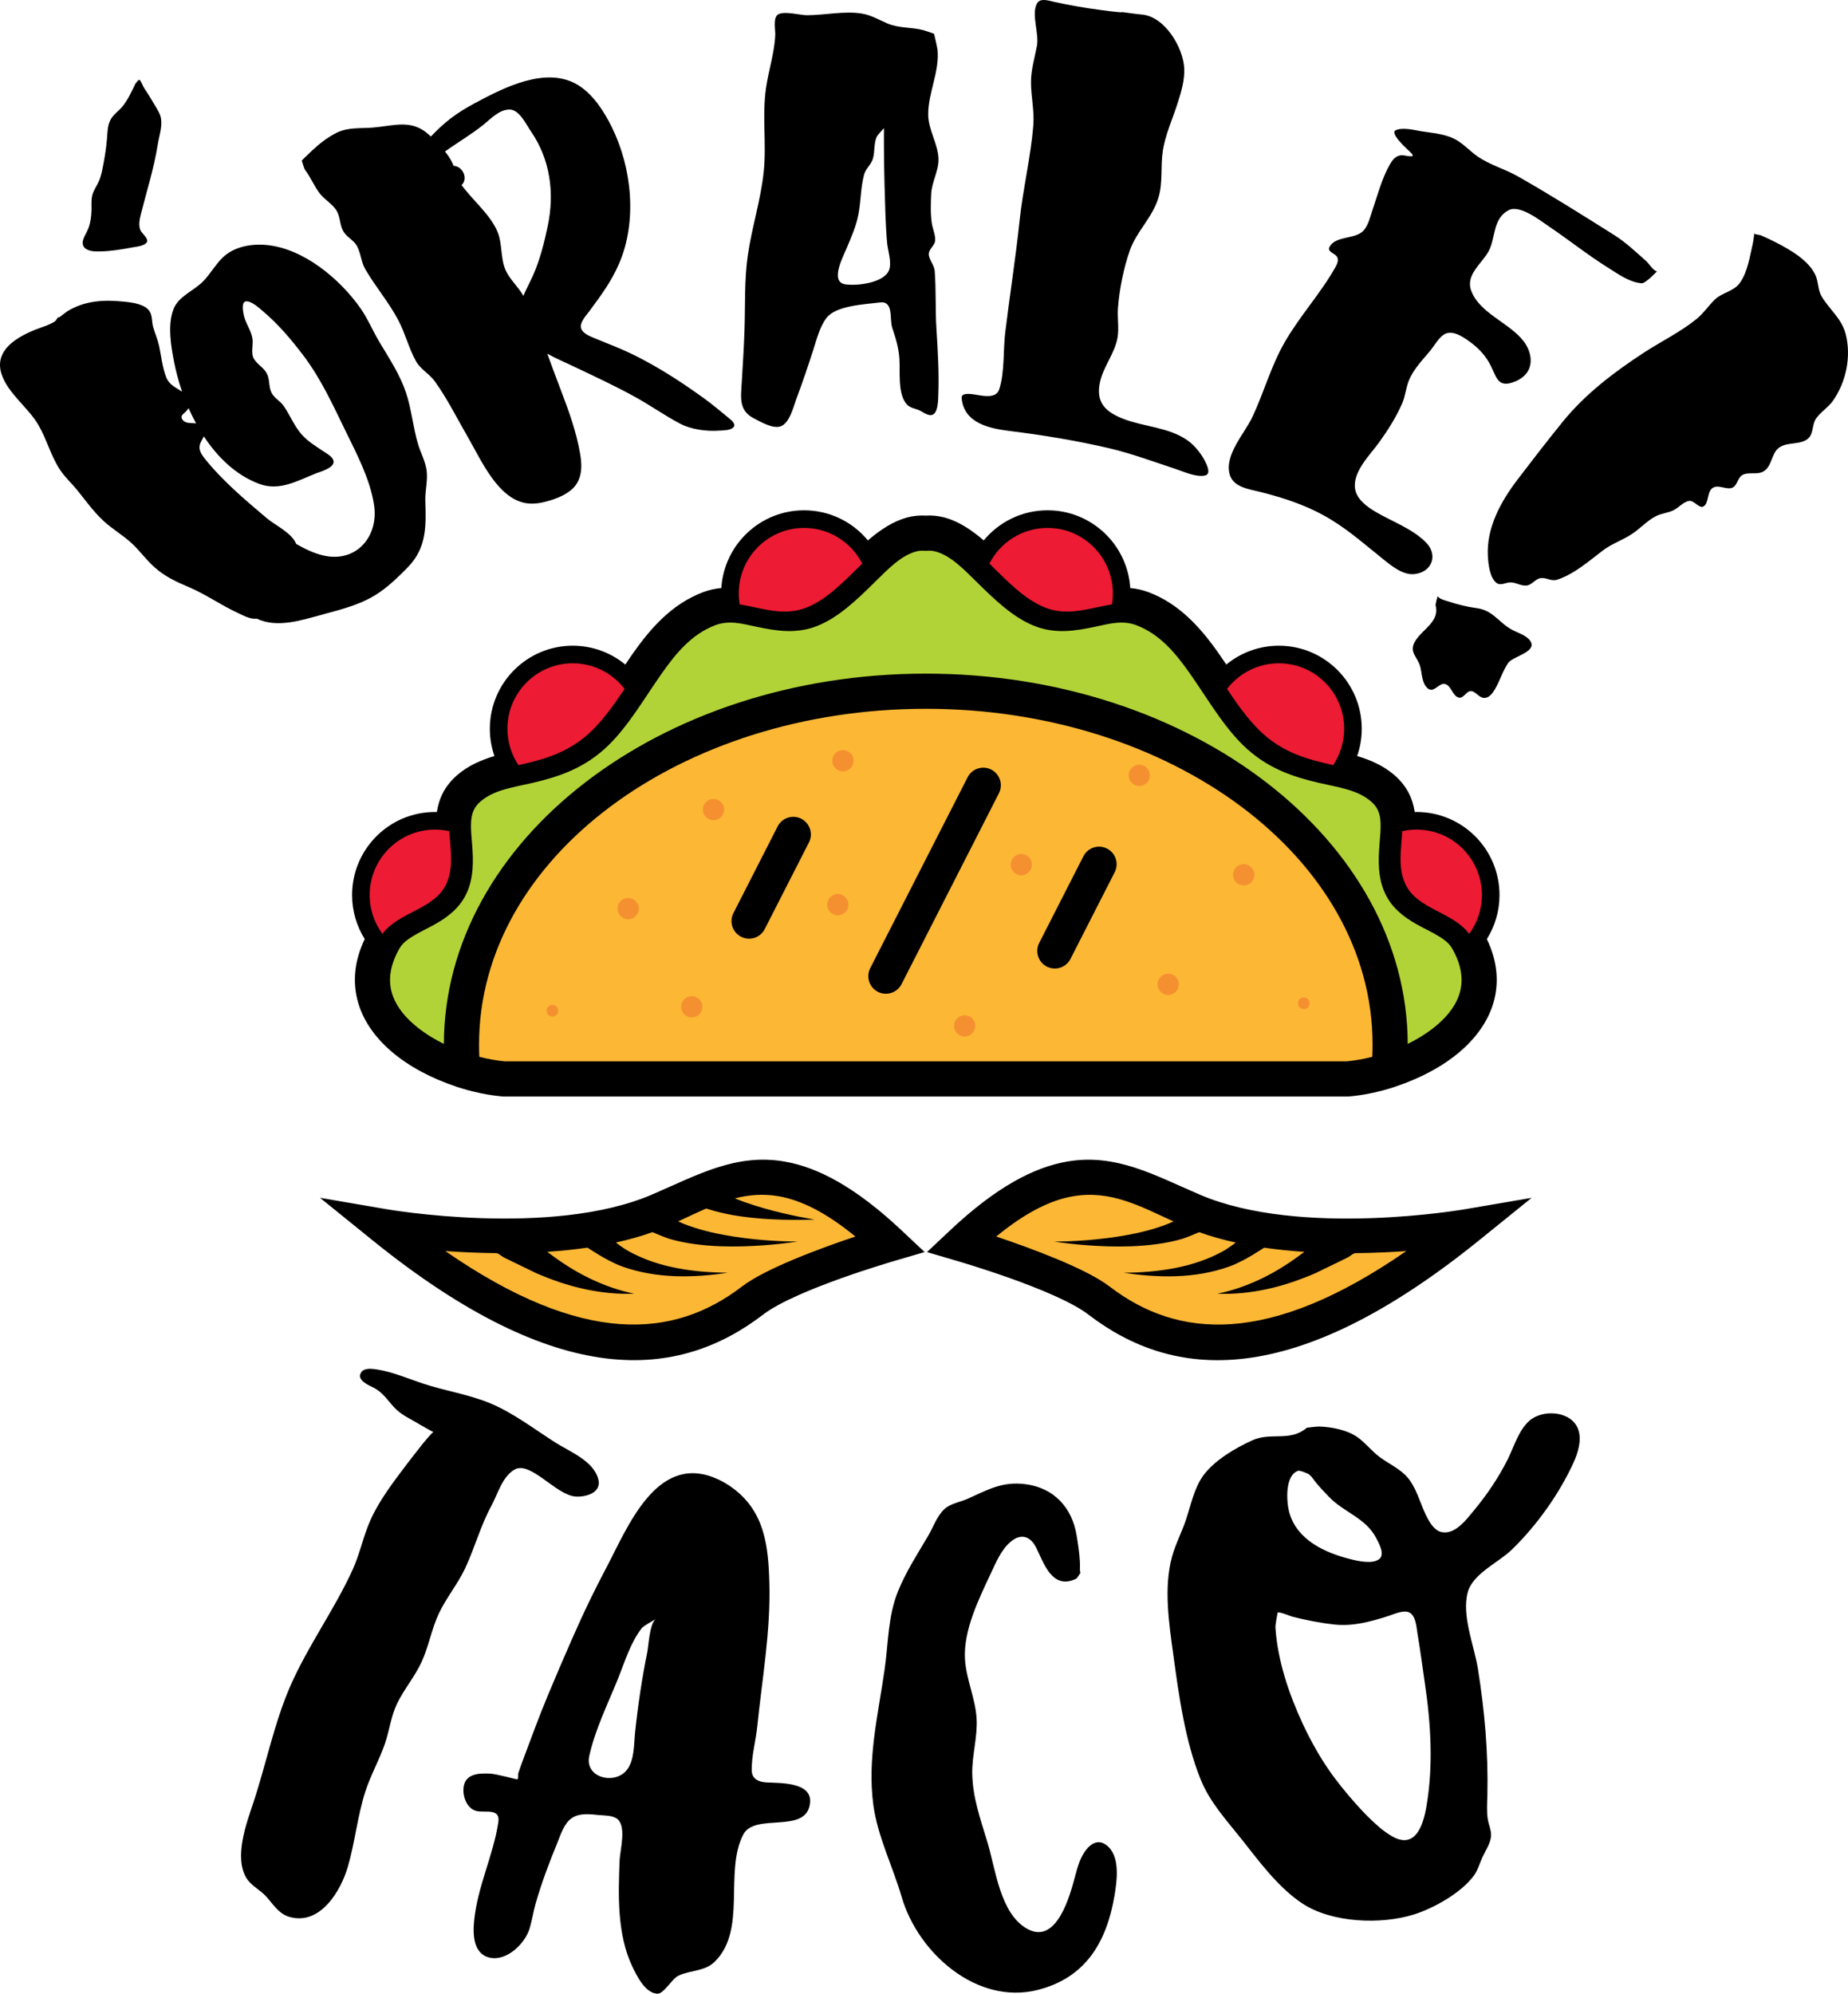 <svg xmlns="http://www.w3.org/2000/svg" fill="none" viewBox="0 0 76 82" height="82" width="76">
<g clip-path="url(#clip0_867_899)">
<path fill="#B2D337" d="M20.736 44.364C18.058 44.136 13.909 41.986 15.793 38.654C16.406 37.571 18.017 37.543 18.534 36.424C19.137 35.119 18.023 33.494 19.283 32.411C20.605 31.276 22.778 31.842 24.533 30.11C26.131 28.537 26.928 25.877 29.164 25.029C30.573 24.494 31.915 25.637 33.35 25.063C34.93 24.429 36.016 22.368 37.497 21.977C37.695 21.923 37.888 21.91 38.075 21.927C38.261 21.91 38.453 21.923 38.652 21.977C40.133 22.368 41.219 24.429 42.8 25.063C44.233 25.637 45.575 24.494 46.986 25.029C49.22 25.877 50.019 28.537 51.615 30.11C53.37 31.842 55.543 31.276 56.867 32.411C58.125 33.494 57.012 35.119 57.614 36.424C58.131 37.543 59.743 37.571 60.355 38.654C62.239 41.986 58.09 44.136 55.412 44.364H20.736Z" clip-rule="evenodd" fill-rule="evenodd"></path>
<path fill="#FCB735" d="M19.029 44.007C18.995 43.657 18.979 43.304 18.979 42.947C18.979 34.929 27.535 28.421 38.075 28.421C48.613 28.421 57.17 34.929 57.17 42.947C57.17 43.304 57.154 43.657 57.12 44.007C56.531 44.198 55.943 44.319 55.412 44.364H20.736C20.206 44.319 19.617 44.198 19.029 44.007ZM60.377 50.433C53.108 56.31 48.503 56.009 45.202 53.478C43.785 52.393 39.538 51.145 39.538 51.145C44.041 46.898 46.175 48.548 49.05 49.783C53.358 51.635 60.377 50.433 60.377 50.433ZM15.771 50.433C15.771 50.433 22.792 51.634 27.099 49.783C29.973 48.547 32.108 46.897 36.612 51.143C36.612 51.143 32.364 52.392 30.947 53.477C27.646 56.009 23.041 56.31 15.771 50.433Z" clip-rule="evenodd" fill-rule="evenodd"></path>
<path fill="black" d="M15 38.613C14.671 38.087 14.48 37.466 14.48 36.801C14.48 34.916 16.008 33.387 17.89 33.387H17.967C18.052 32.833 18.285 32.315 18.812 31.863C19.252 31.485 19.769 31.256 20.334 31.086C20.212 30.735 20.145 30.357 20.145 29.965C20.145 28.08 21.673 26.55 23.555 26.55C24.374 26.55 25.128 26.841 25.716 27.325C25.815 27.175 25.916 27.028 26.018 26.881C26.781 25.794 27.651 24.829 28.907 24.352C29.162 24.256 29.415 24.201 29.665 24.178C29.779 22.395 31.26 20.982 33.068 20.982C34.123 20.982 35.067 21.464 35.693 22.22C36.206 21.778 36.739 21.429 37.312 21.276C37.573 21.208 37.827 21.186 38.073 21.201C38.321 21.186 38.575 21.208 38.836 21.276C39.41 21.429 39.942 21.778 40.456 22.22C41.081 21.464 42.025 20.982 43.08 20.982C44.889 20.982 46.369 22.395 46.483 24.178C46.733 24.201 46.986 24.256 47.241 24.352C48.497 24.829 49.368 25.794 50.13 26.881C50.233 27.028 50.333 27.175 50.432 27.325C51.021 26.841 51.774 26.55 52.594 26.55C54.475 26.55 56.003 28.08 56.003 29.965C56.003 30.357 55.936 30.735 55.814 31.086C56.379 31.256 56.896 31.485 57.337 31.863C57.863 32.315 58.096 32.833 58.181 33.387H58.259C60.14 33.387 61.668 34.916 61.668 36.801C61.668 37.466 61.478 38.087 61.148 38.613C61.581 39.516 61.639 40.349 61.456 41.093C61.255 41.907 60.753 42.627 60.066 43.221C59.327 43.861 58.367 44.354 57.402 44.673C57.382 44.682 57.362 44.69 57.343 44.696C56.698 44.905 56.054 45.035 55.473 45.085C55.453 45.086 55.432 45.087 55.412 45.087H20.736C20.716 45.087 20.695 45.086 20.676 45.085C20.094 45.035 19.45 44.905 18.807 44.696C18.786 44.69 18.766 44.682 18.746 44.673C17.782 44.354 16.822 43.861 16.082 43.221C15.395 42.627 14.893 41.907 14.693 41.093C14.509 40.349 14.567 39.516 15 38.613ZM57.893 42.922C58.341 42.702 58.764 42.436 59.122 42.126C59.573 41.737 59.922 41.28 60.053 40.747C60.18 40.229 60.088 39.65 59.727 39.011C59.604 38.793 59.413 38.648 59.207 38.519C58.911 38.333 58.581 38.184 58.275 38.013C57.715 37.701 57.231 37.319 56.959 36.728C56.665 36.091 56.678 35.395 56.733 34.701C56.759 34.394 56.791 34.088 56.774 33.794C56.755 33.492 56.676 33.202 56.395 32.962C55.82 32.466 55.046 32.378 54.238 32.189C53.194 31.944 52.096 31.601 51.108 30.627C50.28 29.81 49.652 28.717 48.949 27.713C48.354 26.865 47.708 26.077 46.729 25.706C46.161 25.491 45.608 25.65 45.052 25.768C44.223 25.944 43.39 26.079 42.531 25.734C41.656 25.384 40.905 24.657 40.182 23.945C39.624 23.396 39.099 22.843 38.467 22.675C38.353 22.645 38.244 22.638 38.138 22.647C38.096 22.651 38.053 22.651 38.011 22.647C37.904 22.638 37.795 22.645 37.681 22.675C37.05 22.843 36.524 23.396 35.967 23.945C35.243 24.657 34.492 25.384 33.618 25.734C32.758 26.079 31.926 25.944 31.097 25.768C30.541 25.65 29.987 25.491 29.419 25.706C28.441 26.077 27.794 26.865 27.2 27.713C26.496 28.717 25.868 29.81 25.041 30.627C24.053 31.601 22.954 31.944 21.91 32.189C21.102 32.378 20.329 32.466 19.753 32.962C19.472 33.202 19.393 33.492 19.374 33.794C19.357 34.088 19.389 34.394 19.415 34.701C19.471 35.395 19.483 36.091 19.19 36.728C18.917 37.319 18.433 37.701 17.873 38.013C17.567 38.184 17.238 38.333 16.941 38.519C16.736 38.648 16.544 38.793 16.421 39.011C16.06 39.65 15.968 40.229 16.095 40.747C16.226 41.28 16.577 41.737 17.026 42.126C17.385 42.436 17.807 42.702 18.255 42.922C18.274 34.578 27.101 27.698 38.075 27.698C49.047 27.698 57.876 34.578 57.893 42.922ZM20.767 43.641H55.381C55.714 43.611 56.072 43.547 56.436 43.454C56.444 43.285 56.448 43.117 56.448 42.947C56.448 35.267 48.169 29.144 38.075 29.144C27.98 29.144 19.701 35.267 19.701 42.947C19.701 43.117 19.704 43.285 19.712 43.454C20.077 43.547 20.434 43.611 20.767 43.641ZM45.038 24.249C44.963 23.232 44.114 22.43 43.08 22.43C42.501 22.43 41.981 22.681 41.621 23.081C42.123 23.58 42.638 24.066 43.244 24.309C43.675 24.481 44.095 24.431 44.511 24.356C44.687 24.324 44.863 24.286 45.038 24.249ZM51.393 28.408C51.673 28.807 51.967 29.186 52.299 29.514C52.972 30.178 53.721 30.444 54.444 30.627C54.518 30.42 54.558 30.196 54.558 29.965C54.558 28.879 53.678 27.998 52.594 27.998C52.142 27.998 51.725 28.151 51.393 28.408ZM31.11 24.249C31.285 24.286 31.461 24.324 31.639 24.356C32.054 24.431 32.474 24.481 32.904 24.309C33.51 24.066 34.026 23.58 34.527 23.081C34.167 22.681 33.647 22.43 33.068 22.43C32.033 22.43 31.185 23.232 31.11 24.249ZM17.817 34.835C16.767 34.873 15.925 35.739 15.925 36.801C15.925 36.949 15.942 37.092 15.972 37.229C16.132 37.127 16.299 37.033 16.47 36.943C16.751 36.795 17.04 36.659 17.291 36.485C17.459 36.367 17.611 36.234 17.701 36.039C17.876 35.66 17.858 35.249 17.817 34.835ZM24.755 28.408C24.423 28.151 24.006 27.998 23.555 27.998C22.47 27.998 21.59 28.879 21.59 29.965C21.59 30.196 21.631 30.42 21.704 30.627C22.427 30.444 23.176 30.178 23.849 29.514C24.181 29.186 24.475 28.807 24.755 28.408ZM58.332 34.835C58.29 35.249 58.273 35.66 58.448 36.039C58.537 36.234 58.689 36.367 58.858 36.485C59.108 36.659 59.397 36.795 59.678 36.943C59.849 37.033 60.016 37.127 60.176 37.229C60.207 37.092 60.223 36.949 60.223 36.801C60.223 35.739 59.382 34.873 58.332 34.835ZM31.45 38.202C31.269 38.558 30.832 38.7 30.478 38.517C30.123 38.336 29.981 37.9 30.163 37.544L31.981 33.98C32.163 33.624 32.599 33.484 32.954 33.665C33.308 33.848 33.45 34.284 33.268 34.64L31.45 38.202ZM44.024 39.429C43.842 39.785 43.407 39.926 43.051 39.744C42.697 39.563 42.556 39.127 42.738 38.771L44.556 35.207C44.737 34.851 45.173 34.711 45.527 34.892C45.883 35.073 46.024 35.509 45.842 35.865L44.024 39.429ZM37.077 40.466C36.894 40.822 36.459 40.964 36.103 40.782C35.748 40.6 35.608 40.164 35.789 39.808L39.794 31.959C39.976 31.603 40.411 31.463 40.767 31.644C41.121 31.827 41.263 32.263 41.08 32.619L37.077 40.466ZM60.831 50.997C53.15 57.206 48.251 56.727 44.762 54.053C43.407 53.014 39.333 51.839 39.333 51.839L38.123 51.483L39.042 50.618C40.987 48.783 42.538 47.995 43.88 47.762C45.89 47.413 47.475 48.319 49.335 49.118C53.486 50.903 60.255 49.72 60.255 49.72L62.988 49.253L60.831 50.997ZM48.262 50.224C46.886 49.591 45.661 48.921 44.126 49.188C43.208 49.347 42.192 49.844 40.97 50.843C42.392 51.321 44.661 52.154 45.64 52.904C48.426 55.039 52.169 55.363 57.835 51.441C57.199 51.486 56.483 51.52 55.722 51.527C55.698 51.539 55.673 51.548 55.649 51.556C55.569 51.612 55.463 51.685 55.438 51.699L54.103 52.348C53.454 52.627 52.798 52.856 52.113 53.004C51.432 53.15 50.756 53.224 50.069 53.194C50.723 53.061 51.344 52.836 51.952 52.539C52.539 52.25 53.084 51.897 53.607 51.498L53.639 51.473C53.089 51.436 52.534 51.381 51.988 51.302L51.863 51.383C51.61 51.542 51.363 51.698 51.101 51.833C50.92 51.926 50.736 52.012 50.54 52.082C49.852 52.327 49.116 52.449 48.365 52.475C47.637 52.499 46.91 52.44 46.217 52.332C46.907 52.329 47.623 52.275 48.327 52.139C49.011 52.005 49.669 51.79 50.265 51.464C50.419 51.381 50.561 51.283 50.7 51.182C50.74 51.152 50.781 51.121 50.82 51.091C50.301 50.977 49.796 50.836 49.318 50.665C49.036 50.786 48.746 50.901 48.608 50.942C47.975 51.128 47.229 51.221 46.476 51.246C45.267 51.284 44.061 51.163 43.348 51.048C44.06 51.053 45.252 50.989 46.424 50.769C47.082 50.645 47.724 50.468 48.262 50.224ZM15.893 49.719C15.893 49.719 22.662 50.903 26.814 49.118C28.673 48.318 30.26 47.412 32.268 47.761C33.61 47.993 35.162 48.783 37.106 50.617L38.025 51.482L36.815 51.837C36.815 51.837 32.742 53.013 31.387 54.051C27.897 56.726 22.998 57.206 15.318 50.996L13.161 49.251L15.893 49.719ZM20.427 51.527C19.666 51.519 18.95 51.485 18.313 51.44C23.98 55.362 27.722 55.038 30.508 52.903C31.487 52.153 33.757 51.32 35.178 50.843C33.956 49.843 32.94 49.347 32.022 49.186C31.379 49.075 30.79 49.128 30.221 49.274C30.353 49.328 30.486 49.378 30.621 49.427C31.695 49.809 32.797 50.024 33.502 50.148C32.773 50.168 31.627 50.178 30.477 50.017C29.982 49.947 29.497 49.84 29.043 49.692C28.662 49.857 28.28 50.041 27.886 50.222C28.426 50.467 29.066 50.644 29.725 50.768C30.896 50.989 32.088 51.051 32.8 51.047C32.087 51.162 30.881 51.283 29.674 51.245C28.919 51.221 28.174 51.127 27.54 50.941C27.403 50.9 27.114 50.785 26.831 50.664C26.352 50.835 25.847 50.976 25.328 51.09C25.368 51.12 25.409 51.15 25.449 51.181C25.587 51.282 25.729 51.38 25.883 51.463C26.479 51.789 27.137 52.005 27.821 52.138C28.525 52.275 29.242 52.328 29.932 52.331C29.238 52.439 28.512 52.498 27.784 52.474C27.033 52.448 26.297 52.326 25.608 52.082C25.412 52.012 25.229 51.925 25.047 51.832C24.785 51.698 24.538 51.542 24.285 51.382L24.162 51.3C23.614 51.38 23.06 51.435 22.51 51.471L22.541 51.497C23.066 51.896 23.609 52.25 24.197 52.538C24.804 52.835 25.425 53.06 26.079 53.192C25.392 53.222 24.717 53.149 24.036 53.003C23.35 52.855 22.694 52.627 22.046 52.347L20.71 51.698C20.685 51.684 20.581 51.612 20.499 51.555C20.475 51.547 20.451 51.538 20.427 51.527Z" clip-rule="evenodd" fill-rule="evenodd"></path>
<path fill="#ED1B33" d="M40.688 23.174C41.133 22.303 42.038 21.707 43.081 21.707C44.563 21.707 45.767 22.911 45.767 24.398C45.767 24.552 45.754 24.704 45.728 24.852C44.821 24.995 43.919 25.358 42.976 24.981C42.115 24.636 41.4 23.866 40.688 23.174ZM50.463 28.327C50.955 27.687 51.727 27.273 52.594 27.273C54.077 27.273 55.28 28.479 55.28 29.965C55.28 30.517 55.114 31.032 54.827 31.46C53.828 31.234 52.748 30.972 51.791 30.029C51.294 29.538 50.874 28.942 50.463 28.327ZM57.669 34.176C57.858 34.133 58.057 34.111 58.259 34.111C59.741 34.111 60.945 35.316 60.945 36.801C60.945 37.399 60.75 37.953 60.42 38.399C59.742 37.483 58.279 37.399 57.792 36.343C57.48 35.666 57.629 34.903 57.669 34.176Z" clip-rule="evenodd" fill-rule="evenodd"></path>
<path fill="#ED1B33" d="M35.461 23.174C35.016 22.303 34.11 21.707 33.068 21.707C31.585 21.707 30.382 22.911 30.382 24.398C30.382 24.552 30.395 24.704 30.42 24.852C31.328 24.995 32.23 25.358 33.172 24.981C34.035 24.636 34.749 23.866 35.461 23.174ZM25.686 28.327C25.195 27.687 24.422 27.273 23.555 27.273C22.072 27.273 20.868 28.479 20.868 29.965C20.868 30.517 21.035 31.032 21.321 31.46C22.321 31.234 23.4 30.972 24.357 30.029C24.855 29.538 25.275 28.942 25.686 28.327ZM18.479 34.176C18.29 34.133 18.093 34.111 17.89 34.111C16.407 34.111 15.203 35.316 15.203 36.801C15.203 37.399 15.398 37.953 15.728 38.399C16.406 37.483 17.87 37.399 18.356 36.343C18.669 35.666 18.52 34.903 18.479 34.176Z" clip-rule="evenodd" fill-rule="evenodd"></path>
<path fill="#F59031" d="M51.147 35.531C51.389 35.531 51.585 35.728 51.585 35.97C51.585 36.212 51.389 36.407 51.147 36.407C50.906 36.407 50.709 36.212 50.709 35.97C50.709 35.728 50.906 35.531 51.147 35.531ZM46.854 31.444C47.096 31.444 47.291 31.641 47.291 31.883C47.291 32.123 47.096 32.32 46.854 32.32C46.613 32.32 46.417 32.123 46.417 31.883C46.417 31.641 46.613 31.444 46.854 31.444ZM42.002 35.114C42.243 35.114 42.438 35.31 42.438 35.552C42.438 35.794 42.243 35.99 42.002 35.99C41.76 35.99 41.564 35.794 41.564 35.552C41.564 35.31 41.76 35.114 42.002 35.114ZM34.455 36.758C34.697 36.758 34.893 36.955 34.893 37.197C34.893 37.439 34.697 37.634 34.455 37.634C34.214 37.634 34.019 37.439 34.019 37.197C34.019 36.955 34.214 36.758 34.455 36.758ZM34.665 30.842C34.907 30.842 35.103 31.037 35.103 31.279C35.103 31.521 34.907 31.717 34.665 31.717C34.424 31.717 34.228 31.521 34.228 31.279C34.228 31.037 34.424 30.842 34.665 30.842ZM29.345 32.851C29.587 32.851 29.783 33.048 29.783 33.288C29.783 33.53 29.587 33.727 29.345 33.727C29.104 33.727 28.907 33.53 28.907 33.288C28.907 33.048 29.104 32.851 29.345 32.851ZM25.832 36.921C26.074 36.921 26.27 37.117 26.27 37.359C26.27 37.601 26.074 37.797 25.832 37.797C25.592 37.797 25.396 37.601 25.396 37.359C25.396 37.117 25.592 36.921 25.832 36.921ZM28.449 40.961C28.69 40.961 28.885 41.157 28.885 41.398C28.885 41.64 28.69 41.836 28.449 41.836C28.207 41.836 28.011 41.64 28.011 41.398C28.011 41.157 28.207 40.961 28.449 40.961ZM39.673 41.743C39.915 41.743 40.11 41.94 40.11 42.181C40.11 42.423 39.915 42.62 39.673 42.62C39.432 42.62 39.236 42.423 39.236 42.181C39.236 41.94 39.432 41.743 39.673 41.743ZM48.043 40.035C48.285 40.035 48.48 40.231 48.48 40.473C48.48 40.715 48.285 40.912 48.043 40.912C47.802 40.912 47.605 40.715 47.605 40.473C47.605 40.231 47.802 40.035 48.043 40.035ZM53.619 41.011C53.752 41.011 53.859 41.117 53.859 41.25C53.859 41.383 53.752 41.491 53.619 41.491C53.486 41.491 53.379 41.383 53.379 41.25C53.379 41.117 53.486 41.011 53.619 41.011ZM22.718 41.319C22.851 41.319 22.958 41.426 22.958 41.558C22.958 41.691 22.851 41.799 22.718 41.799C22.585 41.799 22.479 41.691 22.479 41.558C22.479 41.426 22.585 41.319 22.718 41.319Z" clip-rule="evenodd" fill-rule="evenodd"></path>
<path fill="black" d="M72.145 9.614C72.189 9.64 72.356 9.65 72.424 9.679C72.624 9.768 72.825 9.858 73.02 9.959C73.601 10.26 74.384 10.695 74.666 11.323C74.79 11.602 74.758 11.924 74.916 12.189C75.246 12.741 75.745 13.094 75.91 13.755C76.138 14.673 75.922 15.711 75.379 16.482C75.183 16.76 74.879 16.933 74.686 17.211C74.525 17.444 74.578 17.797 74.398 17.993C74.098 18.322 73.517 18.146 73.164 18.407C72.843 18.643 72.884 19.159 72.535 19.377C72.261 19.547 71.907 19.382 71.644 19.54C71.443 19.661 71.451 20.009 71.2 20.068C70.961 20.127 70.658 19.914 70.433 20.064C70.188 20.225 70.292 20.704 70.045 20.83C69.881 20.914 69.664 20.563 69.463 20.596C69.238 20.634 69.037 20.868 68.838 20.973C68.603 21.095 68.33 21.103 68.094 21.227C67.726 21.418 67.454 21.735 67.11 21.96C66.727 22.211 66.285 22.357 65.918 22.635C65.351 23.066 64.739 23.606 64.044 23.835C63.794 23.917 63.599 23.738 63.361 23.771C63.144 23.801 63.016 24.039 62.798 24.073C62.551 24.11 62.332 23.932 62.085 23.949C61.894 23.962 61.694 24.103 61.522 23.951C61.262 23.723 61.205 23.175 61.189 22.859C61.127 21.694 61.729 20.611 62.411 19.717C63.018 18.921 63.637 18.118 64.269 17.34C65.193 16.201 66.381 15.3 67.603 14.502C68.318 14.036 69.103 13.657 69.769 13.118C70.061 12.881 70.255 12.579 70.52 12.32C70.82 12.025 71.299 11.992 71.556 11.627C71.877 11.178 71.967 10.515 72.092 9.984C72.107 9.92 72.134 9.697 72.145 9.614ZM72.145 9.614C72.13 9.604 72.129 9.594 72.148 9.58C72.148 9.58 72.147 9.593 72.145 9.614ZM17.825 58.885C17.827 58.887 17.829 58.888 17.829 58.888C17.828 58.887 17.827 58.885 17.825 58.885C17.777 58.86 17.359 58.635 17.255 58.569C16.936 58.367 16.572 58.217 16.295 57.952C15.971 57.642 15.794 57.282 15.379 57.067C15.172 56.96 14.624 56.741 14.866 56.411C14.999 56.23 15.347 56.284 15.533 56.314C16.168 56.417 16.795 56.69 17.404 56.892C18.316 57.193 19.292 57.336 20.179 57.708C21.118 58.102 21.982 58.768 22.838 59.313C23.432 59.692 24.419 60.066 24.608 60.833C24.746 61.394 24.064 61.569 23.654 61.533C22.859 61.462 21.815 60.062 21.167 60.423C20.66 60.705 20.47 61.433 20.209 61.914C19.754 62.752 19.523 63.655 19.117 64.511C18.812 65.152 18.352 65.698 18.049 66.342C17.749 66.981 17.634 67.687 17.342 68.328C17.063 68.939 16.616 69.451 16.326 70.058C16.075 70.585 16.018 71.142 15.833 71.688C15.6 72.369 15.236 73 15.017 73.689C14.701 74.682 14.6 75.734 14.311 76.738C14.021 77.749 13.158 79.211 11.867 78.808C11.464 78.682 11.22 78.285 10.954 77.987C10.706 77.709 10.317 77.533 10.127 77.21C9.622 76.347 10.135 74.975 10.416 74.131C10.94 72.554 11.28 70.83 11.946 69.312C12.674 67.655 13.758 66.178 14.505 64.537C14.809 63.867 14.946 63.135 15.252 62.465C15.627 61.644 16.213 60.892 16.753 60.174C16.973 59.881 17.207 59.597 17.431 59.307C17.445 59.29 17.778 58.888 17.825 58.885ZM7.489 16.104C7.347 15.694 7.238 15.283 7.161 14.892C7.032 14.229 6.885 13.373 7.131 12.721C7.336 12.175 7.984 11.957 8.367 11.555C8.653 11.257 8.855 10.887 9.151 10.597C9.622 10.137 10.331 10.015 10.965 10.074C12.474 10.216 13.963 11.454 14.816 12.662C15.121 13.094 15.329 13.601 15.599 14.054C16.002 14.732 16.435 15.375 16.692 16.13C16.927 16.824 16.984 17.578 17.199 18.282C17.31 18.646 17.504 18.987 17.548 19.371C17.595 19.779 17.48 20.171 17.491 20.576C17.523 21.622 17.555 22.515 16.78 23.316C16.427 23.681 16.053 24.042 15.638 24.335C14.927 24.836 14.135 25.031 13.31 25.255C12.396 25.503 11.413 25.838 10.559 25.438C10.302 25.473 10.017 25.313 9.796 25.21C9.098 24.89 8.467 24.438 7.763 24.14C7.247 23.921 6.794 23.713 6.367 23.336C6.021 23.031 5.753 22.649 5.415 22.336C5.06 22.009 4.64 21.766 4.282 21.442C3.853 21.051 3.53 20.592 3.168 20.143C2.946 19.869 2.681 19.634 2.484 19.34C2.089 18.756 1.927 18.062 1.57 17.459C1.148 16.744 0.336 16.186 0.068 15.395C-0.307 14.288 0.951 13.721 1.772 13.438C1.938 13.381 2.105 13.311 2.255 13.217C2.325 13.173 2.365 13.01 2.437 13.05C2.437 13.05 2.688 12.851 2.756 12.808C3.502 12.343 4.318 12.316 5.167 12.41C5.477 12.444 5.965 12.512 6.151 12.798C6.271 12.982 6.238 13.236 6.297 13.443C6.372 13.704 6.484 13.951 6.542 14.218C6.635 14.652 6.677 15.122 6.845 15.533C6.972 15.84 7.257 15.945 7.489 16.104ZM8.063 17.409C7.952 17.204 7.849 16.995 7.755 16.782C7.723 16.837 7.679 16.887 7.63 16.936C7.561 17.004 7.422 17.088 7.476 17.204C7.586 17.439 7.846 17.381 8.063 17.409ZM12.179 22.365C12.532 22.563 12.892 22.747 13.29 22.839C14.64 23.156 15.588 22.072 15.381 20.75C15.217 19.702 14.686 18.693 14.225 17.75C13.698 16.667 13.192 15.553 12.456 14.59C11.973 13.958 11.455 13.341 10.846 12.825C10.681 12.686 10.366 12.383 10.128 12.39C9.916 12.397 9.995 12.797 10.017 12.918C10.081 13.277 10.324 13.562 10.382 13.919C10.425 14.175 10.305 14.515 10.438 14.747C10.569 14.976 10.833 15.105 10.965 15.343C11.103 15.59 11.043 15.888 11.162 16.139C11.268 16.364 11.519 16.482 11.659 16.682C11.925 17.06 12.09 17.501 12.395 17.852C12.654 18.148 12.98 18.343 13.303 18.559C13.435 18.649 13.664 18.766 13.712 18.932C13.798 19.23 13.179 19.392 13.004 19.461C12.234 19.766 11.496 20.207 10.661 19.896C9.718 19.545 8.959 18.817 8.383 17.943C8.335 18.055 8.243 18.16 8.212 18.324C8.177 18.508 8.287 18.687 8.396 18.825C9.131 19.756 10.07 20.544 10.97 21.306C11.317 21.599 11.998 21.91 12.175 22.354C12.176 22.358 12.178 22.361 12.179 22.365ZM22.508 14.543C22.686 15.025 22.859 15.508 23.042 15.98C23.378 16.855 23.701 17.738 23.86 18.666C23.952 19.206 23.939 19.774 23.487 20.147C23.274 20.324 23.01 20.45 22.748 20.537C22.394 20.654 22.006 20.752 21.631 20.689C20.47 20.496 19.792 18.925 19.272 18.029C18.821 17.25 18.407 16.41 17.882 15.679C17.661 15.371 17.297 15.189 17.112 14.86C16.815 14.332 16.67 13.716 16.385 13.175C15.993 12.426 15.443 11.794 15.022 11.068C14.848 10.766 14.841 10.408 14.678 10.111C14.545 9.872 14.27 9.759 14.129 9.526C13.968 9.265 14.001 8.937 13.85 8.675C13.691 8.401 13.377 8.231 13.177 7.987C12.928 7.683 12.793 7.309 12.553 6.998C12.503 6.933 12.413 6.609 12.413 6.609C12.364 6.649 12.494 6.512 12.542 6.47C12.643 6.38 12.738 6.282 12.836 6.189C13.136 5.909 13.462 5.653 13.829 5.466C14.304 5.225 14.82 5.287 15.332 5.246C16.195 5.175 16.934 4.882 17.645 5.545C17.669 5.567 17.695 5.59 17.719 5.613C17.971 5.351 18.238 5.098 18.525 4.876C18.847 4.627 19.196 4.42 19.554 4.228C20.73 3.599 22.463 2.71 23.758 3.489C24.39 3.872 24.84 4.577 25.16 5.225C25.988 6.902 26.214 9.103 25.457 10.847C25.144 11.57 24.713 12.154 24.249 12.781C24.12 12.956 23.802 13.284 23.908 13.527C23.983 13.703 24.218 13.808 24.38 13.876C24.755 14.036 25.136 14.179 25.51 14.339C26.731 14.864 27.895 15.613 28.969 16.39C29.318 16.643 29.648 16.923 29.98 17.196C30.067 17.268 30.288 17.439 30.163 17.57C30.039 17.701 29.753 17.695 29.589 17.706C29.05 17.744 28.426 17.663 27.944 17.407C27.324 17.078 26.749 16.669 26.135 16.33C25.304 15.87 24.431 15.466 23.573 15.058C23.24 14.899 22.86 14.74 22.508 14.543ZM18.301 6.23C18.406 6.361 18.5 6.499 18.576 6.641C18.605 6.698 18.63 6.756 18.654 6.816C18.748 6.827 18.838 6.856 18.911 6.916C19.136 7.102 19.181 7.425 18.983 7.61C19.436 8.23 20.149 8.81 20.452 9.51C20.668 10.011 20.574 10.595 20.787 11.094C20.957 11.489 21.314 11.784 21.524 12.166C21.643 11.882 21.795 11.605 21.916 11.336C22.202 10.696 22.378 9.995 22.523 9.311C22.813 7.94 22.633 6.559 21.831 5.396C21.642 5.123 21.363 4.508 20.96 4.504C20.531 4.501 20.18 4.89 19.872 5.137C19.376 5.534 18.821 5.856 18.301 6.23ZM5.571 3.437C5.571 3.437 5.711 3.249 5.742 3.284C5.828 3.382 5.872 3.541 5.947 3.651C6.101 3.876 6.24 4.11 6.379 4.346C6.476 4.512 6.591 4.682 6.622 4.876C6.677 5.229 6.541 5.605 6.486 5.951C6.331 6.927 6.036 7.844 5.796 8.798C5.744 9.008 5.685 9.27 5.78 9.476C5.832 9.591 6.121 9.815 6.041 9.955C5.953 10.114 5.595 10.145 5.444 10.173C5.013 10.254 4.569 10.329 4.13 10.338C3.931 10.343 3.692 10.344 3.522 10.225C3.396 10.138 3.378 9.989 3.421 9.853C3.474 9.686 3.58 9.537 3.64 9.373C3.722 9.153 3.752 8.918 3.762 8.684C3.772 8.467 3.741 8.239 3.797 8.025C3.851 7.812 3.989 7.636 4.074 7.436C4.175 7.194 4.217 6.929 4.266 6.673C4.326 6.358 4.37 6.039 4.398 5.719C4.421 5.462 4.417 5.198 4.528 4.96C4.645 4.708 4.879 4.578 5.046 4.367C5.27 4.083 5.416 3.76 5.571 3.437ZM38.414 1.392C38.414 1.392 38.55 1.944 38.56 2.084C38.63 2.966 38.178 3.804 38.173 4.689C38.171 5.354 38.583 5.905 38.597 6.547C38.607 7.024 38.312 7.497 38.294 7.991C38.279 8.382 38.262 8.78 38.319 9.167C38.352 9.398 38.477 9.662 38.458 9.897C38.44 10.101 38.2 10.236 38.197 10.443C38.193 10.664 38.422 10.896 38.44 11.138C38.502 11.921 38.461 12.723 38.511 13.51C38.568 14.411 38.624 15.331 38.589 16.235C38.581 16.431 38.59 17.012 38.312 17.066C38.139 17.1 37.924 16.915 37.771 16.855C37.608 16.794 37.42 16.764 37.296 16.63C36.906 16.207 37.025 15.268 36.988 14.74C36.958 14.304 36.838 13.902 36.698 13.492C36.569 13.115 36.768 12.36 36.18 12.437C35.581 12.515 34.381 12.558 33.989 13.074C33.71 13.441 33.586 13.954 33.446 14.386C33.228 15.058 33.004 15.731 32.754 16.392C32.634 16.712 32.475 17.418 32.086 17.536C31.764 17.632 31.263 17.337 30.99 17.194C30.374 16.873 30.469 16.334 30.505 15.72C30.548 15.004 30.594 14.288 30.618 13.57C30.653 12.548 30.607 11.507 30.755 10.493C30.922 9.341 31.284 8.234 31.407 7.072C31.53 5.913 31.335 4.774 31.504 3.61C31.609 2.892 31.854 2.156 31.883 1.433C31.891 1.234 31.79 0.745 31.984 0.604C32.219 0.433 32.915 0.627 33.19 0.626C33.926 0.623 34.701 0.444 35.433 0.556C35.819 0.616 36.148 0.816 36.502 0.967C36.974 1.168 37.5 1.11 37.989 1.244C38.006 1.248 38.417 1.384 38.414 1.392ZM36.355 5.27C36.362 5.263 36.366 5.26 36.366 5.26C36.36 5.249 36.358 5.256 36.355 5.27ZM36.355 5.27C36.307 5.322 36.084 5.555 36.05 5.636C35.931 5.927 35.984 6.233 35.898 6.527C35.826 6.772 35.607 6.925 35.537 7.177C35.393 7.708 35.407 8.283 35.301 8.823C35.208 9.311 35.01 9.745 34.821 10.201C34.697 10.501 34.114 11.58 34.749 11.688C35.217 11.767 36.321 11.64 36.55 11.136C36.694 10.823 36.515 10.322 36.484 9.998C36.41 9.183 36.402 8.362 36.376 7.546C36.361 7.047 36.357 6.548 36.353 6.049C36.352 5.875 36.352 5.702 36.352 5.527C36.352 5.47 36.352 5.412 36.354 5.355C36.354 5.335 36.353 5.294 36.355 5.27ZM46.146 0.496C46.146 0.496 46.779 0.585 46.938 0.596C47.902 0.662 48.665 1.958 48.703 2.823C48.722 3.294 48.58 3.769 48.44 4.213C48.231 4.88 47.922 5.526 47.819 6.222C47.725 6.85 47.827 7.494 47.647 8.11C47.406 8.938 46.746 9.501 46.465 10.297C46.211 11.016 46.029 11.921 45.976 12.679C45.948 13.076 46.027 13.495 45.958 13.887C45.846 14.533 45.378 15.065 45.237 15.715C45.057 16.545 45.457 16.936 46.205 17.225C47.061 17.555 48.059 17.564 48.833 18.104C49.165 18.338 49.457 18.721 49.618 19.092C49.686 19.246 49.78 19.516 49.536 19.558C49.154 19.623 48.657 19.382 48.302 19.267C47.416 18.977 46.549 18.651 45.639 18.436C44.298 18.121 42.889 17.89 41.523 17.721C40.709 17.619 39.647 17.413 39.548 16.373C39.527 16.158 39.844 16.193 39.973 16.207C40.306 16.241 40.954 16.452 41.095 16.006C41.321 15.303 41.252 14.405 41.34 13.674C41.526 12.14 41.769 10.617 41.93 9.081C42.069 7.763 42.392 6.459 42.496 5.142C42.543 4.545 42.397 3.96 42.4 3.365C42.402 2.86 42.552 2.375 42.645 1.883C42.741 1.371 42.401 0.585 42.649 0.139C42.779 -0.095 43.129 0.027 43.328 0.071C43.98 0.216 44.639 0.33 45.302 0.416C45.525 0.445 45.745 0.477 45.968 0.495C45.976 0.495 46.145 0.518 46.146 0.496ZM68.146 11.156C68.146 11.156 67.67 11.664 67.51 11.648C66.999 11.6 66.584 11.289 66.158 11.024C65.293 10.484 64.494 9.844 63.649 9.274C63.313 9.048 62.497 8.404 62.041 8.644C61.38 8.991 61.514 9.79 61.22 10.332C60.946 10.836 60.27 11.29 60.5 11.94C60.832 12.88 62.084 13.269 62.667 14.04C63 14.482 63.099 15.115 62.635 15.494C62.542 15.571 62.439 15.632 62.329 15.679C61.539 16.011 61.553 15.446 61.237 14.904C61.038 14.561 60.764 14.279 60.441 14.048C60.153 13.841 59.688 13.518 59.343 13.782C59.136 13.939 58.995 14.205 58.832 14.405C58.511 14.797 58.142 15.16 57.944 15.637C57.818 15.943 57.799 16.281 57.666 16.586C57.418 17.153 57.074 17.696 56.712 18.196C56.343 18.708 55.613 19.407 55.73 20.11C55.802 20.538 56.228 20.844 56.575 21.047C57.255 21.448 58.085 21.736 58.646 22.306C59.145 22.811 58.906 23.509 58.193 23.603C57.72 23.666 57.264 23.295 56.92 23.021C56.213 22.457 55.523 21.844 54.749 21.372C53.825 20.808 52.859 20.485 51.815 20.224C51.364 20.111 50.719 20.035 50.572 19.507C50.346 18.702 51.19 17.817 51.506 17.144C51.981 16.13 52.266 15.065 52.826 14.085C53.448 12.998 54.318 12.061 54.923 10.979C54.994 10.853 55.071 10.674 54.973 10.541C54.867 10.397 54.547 10.352 54.696 10.12C54.974 9.686 55.74 9.846 56.075 9.481C56.283 9.255 56.357 8.884 56.455 8.602C56.667 7.988 56.838 7.309 57.169 6.746C57.285 6.548 57.416 6.391 57.658 6.381C57.722 6.379 58.065 6.466 58.098 6.406C58.125 6.358 57.957 6.217 57.93 6.19C57.845 6.106 57.142 5.475 57.397 5.356C57.679 5.225 58.146 5.345 58.434 5.394C58.896 5.47 59.403 5.499 59.827 5.717C60.171 5.895 60.441 6.205 60.757 6.426C61.262 6.78 61.89 6.948 62.428 7.254C63.772 8.018 65.095 8.851 66.403 9.676C66.872 9.973 67.28 10.365 67.695 10.73C67.796 10.818 68.004 11.146 68.146 11.156ZM59.124 24.516C59.201 24.636 59.447 24.693 59.569 24.732C59.956 24.857 60.331 24.952 60.734 25.006C61.408 25.096 61.632 25.598 62.189 25.899C62.428 26.027 62.864 26.149 62.972 26.428C63.127 26.824 62.207 26.999 62.027 27.256C61.794 27.592 61.682 28.005 61.471 28.355C61.379 28.507 61.251 28.688 61.056 28.698C60.821 28.71 60.677 28.395 60.467 28.417C60.29 28.435 60.175 28.752 59.969 28.677C59.728 28.59 59.681 28.188 59.428 28.125C59.169 28.061 58.961 28.543 58.694 28.285C58.476 28.073 58.48 27.698 58.411 27.422C58.306 27.006 57.919 26.821 58.203 26.356C58.499 25.872 59.206 25.567 59.042 24.903C59.024 24.827 59.124 24.516 59.124 24.516ZM21.25 73.163C21.337 73.181 21.29 72.988 21.318 72.903C21.377 72.724 21.441 72.546 21.507 72.368C21.845 71.469 22.173 70.565 22.545 69.677C22.855 68.938 23.168 68.2 23.492 67.466C23.74 66.904 23.992 66.344 24.261 65.791C24.48 65.337 24.71 64.889 24.945 64.443C25.807 62.807 26.979 59.814 29.361 60.754C29.654 60.869 29.93 61.028 30.18 61.219C31.454 62.193 31.599 63.584 31.64 65.084C31.696 67.085 31.344 69.011 31.143 70.99C31.083 71.587 30.901 72.207 30.917 72.807C30.925 73.149 31.203 73.268 31.505 73.288C32.025 73.323 33.397 73.25 33.314 74.123C33.188 75.453 31.046 74.502 30.565 75.437C29.771 76.982 30.728 79.353 29.39 80.665C28.981 81.066 28.387 81.004 27.9 81.237C27.626 81.368 27.302 81.988 27.033 81.977C26.531 81.956 26.182 81.229 26.004 80.857C25.374 79.535 25.425 77.917 25.482 76.486C25.499 76.072 25.797 75.022 25.338 74.758C25.138 74.644 24.87 74.652 24.647 74.632C24.28 74.598 23.852 74.534 23.524 74.75C23.197 74.965 23.053 75.451 22.913 75.793C22.58 76.6 22.272 77.422 22.03 78.263C21.934 78.6 21.882 78.95 21.783 79.286C21.6 79.91 20.843 80.654 20.138 80.494C19.448 80.336 19.444 79.516 19.502 78.952C19.644 77.56 20.285 76.294 20.494 74.928C20.586 74.322 19.942 74.554 19.585 74.462C19.221 74.368 19.044 73.916 19.058 73.576C19.084 72.933 19.651 72.904 20.165 72.928C20.387 72.937 21.25 73.163 21.25 73.163ZM26.95 66.587C26.95 66.587 26.472 66.843 26.391 66.948C25.922 67.554 25.688 68.351 25.405 69.052C24.992 70.068 24.47 71.129 24.233 72.205C24.043 73.068 25.202 73.389 25.733 72.831C26.097 72.447 26.067 71.725 26.118 71.236C26.234 70.133 26.398 69.031 26.617 67.945C26.679 67.641 26.71 66.813 26.95 66.587ZM44.419 64.694C44.419 64.694 44.305 64.889 44.257 64.914C43.268 65.388 42.931 64.274 42.616 63.642C42.375 63.159 41.986 63.033 41.555 63.401C41.173 63.728 40.962 64.239 40.753 64.684C40.26 65.738 39.612 67.037 39.686 68.231C39.738 69.059 40.113 69.829 40.163 70.66C40.208 71.416 39.973 72.162 39.984 72.921C40.001 73.923 40.325 74.81 40.611 75.755C40.946 76.859 41.128 78.691 42.248 79.311C43.465 79.986 44.01 77.911 44.209 77.165C44.264 76.956 44.322 76.747 44.399 76.545C44.558 76.128 44.981 75.484 45.493 75.861C46.088 76.299 45.936 77.339 45.832 77.958C45.505 79.878 44.63 81.33 42.671 81.823C40.179 82.45 37.758 80.317 37.081 77.996C36.721 76.761 36.087 75.493 35.917 74.218C35.661 72.318 36.116 70.501 36.381 68.639C36.536 67.556 36.513 66.455 36.933 65.425C37.259 64.624 37.731 63.896 38.169 63.153C38.378 62.8 38.526 62.348 38.828 62.061C39.088 61.816 39.471 61.77 39.787 61.63C40.614 61.262 41.206 60.903 42.17 61.026C43.342 61.175 44.094 61.989 44.278 63.142C44.336 63.492 44.39 63.845 44.41 64.198C44.415 64.308 44.419 64.419 44.411 64.53C44.406 64.584 44.456 64.733 44.419 64.694ZM53.743 58.706C53.743 58.706 54.14 58.654 54.239 58.656C54.756 58.669 55.408 58.794 55.833 59.098C56.169 59.339 56.423 59.68 56.759 59.925C57.198 60.245 57.694 60.44 58.007 60.909C58.328 61.389 58.446 61.953 58.722 62.453C58.847 62.681 59.027 62.948 59.303 62.999C59.857 63.103 60.327 62.455 60.629 62.09C61.16 61.45 61.629 60.753 62.003 60.01C62.263 59.492 62.446 58.825 62.889 58.425C63.429 57.938 64.601 58.002 64.894 58.746C65.074 59.198 64.884 59.774 64.69 60.19C64.093 61.471 63.18 62.747 62.165 63.727C61.625 64.251 60.568 64.704 60.361 65.475C60.104 66.433 60.628 67.669 60.78 68.617C61.056 70.343 61.209 72.065 61.169 73.812C61.161 74.136 61.135 74.471 61.184 74.792C61.222 75.041 61.351 75.283 61.315 75.542C61.275 75.824 61.096 76.091 60.976 76.344C60.854 76.602 60.782 76.893 60.612 77.124C60.095 77.828 58.964 78.464 58.148 78.719C56.794 79.144 54.772 79.065 53.568 78.272C52.568 77.612 51.796 76.552 51.061 75.624C50.44 74.841 49.759 74.111 49.379 73.17C48.738 71.585 48.485 69.737 48.255 68.053C48.078 66.766 47.85 65.29 48.199 64.014C48.344 63.484 48.605 62.996 48.778 62.476C48.977 61.875 49.117 61.163 49.502 60.648C49.966 60.031 50.804 59.542 51.497 59.225C52.272 58.87 53.053 59.3 53.743 58.706ZM52.544 66.306C52.544 66.306 52.445 66.796 52.453 66.921C52.541 68.275 53.005 69.647 53.572 70.869C53.945 71.669 54.387 72.447 54.921 73.152C55.264 73.602 55.635 74.043 56.022 74.455C56.255 74.704 56.503 74.943 56.763 75.162C56.913 75.288 57.074 75.401 57.242 75.5C58.195 76.053 58.526 75.083 58.664 74.271C58.951 72.586 58.845 70.862 58.594 69.182C58.495 68.511 58.41 67.839 58.295 67.171C58.252 66.918 58.237 66.532 58.028 66.347C57.797 66.142 57.334 66.372 57.092 66.448C56.361 66.681 55.64 66.88 54.863 66.795C54.292 66.732 53.72 66.618 53.163 66.478C53.058 66.451 52.64 66.266 52.544 66.306ZM53.847 60.624C53.847 60.624 53.475 60.445 53.383 60.476C52.824 60.673 52.907 61.787 53.027 62.203C53.346 63.322 54.489 63.847 55.528 64.106C55.835 64.183 56.457 64.333 56.733 64.096C56.963 63.898 56.7 63.44 56.597 63.242C56.16 62.401 55.27 62.194 54.645 61.538C54.458 61.342 54.268 61.145 54.098 60.933C54.04 60.861 53.989 60.783 53.932 60.712C53.907 60.68 53.807 60.617 53.847 60.624Z" clip-rule="evenodd" fill-rule="evenodd"></path>
</g>
<defs>
<clipPath id="clip0_867_899">
<rect fill="white" height="82" width="76"></rect>
</clipPath>
</defs>
</svg>
